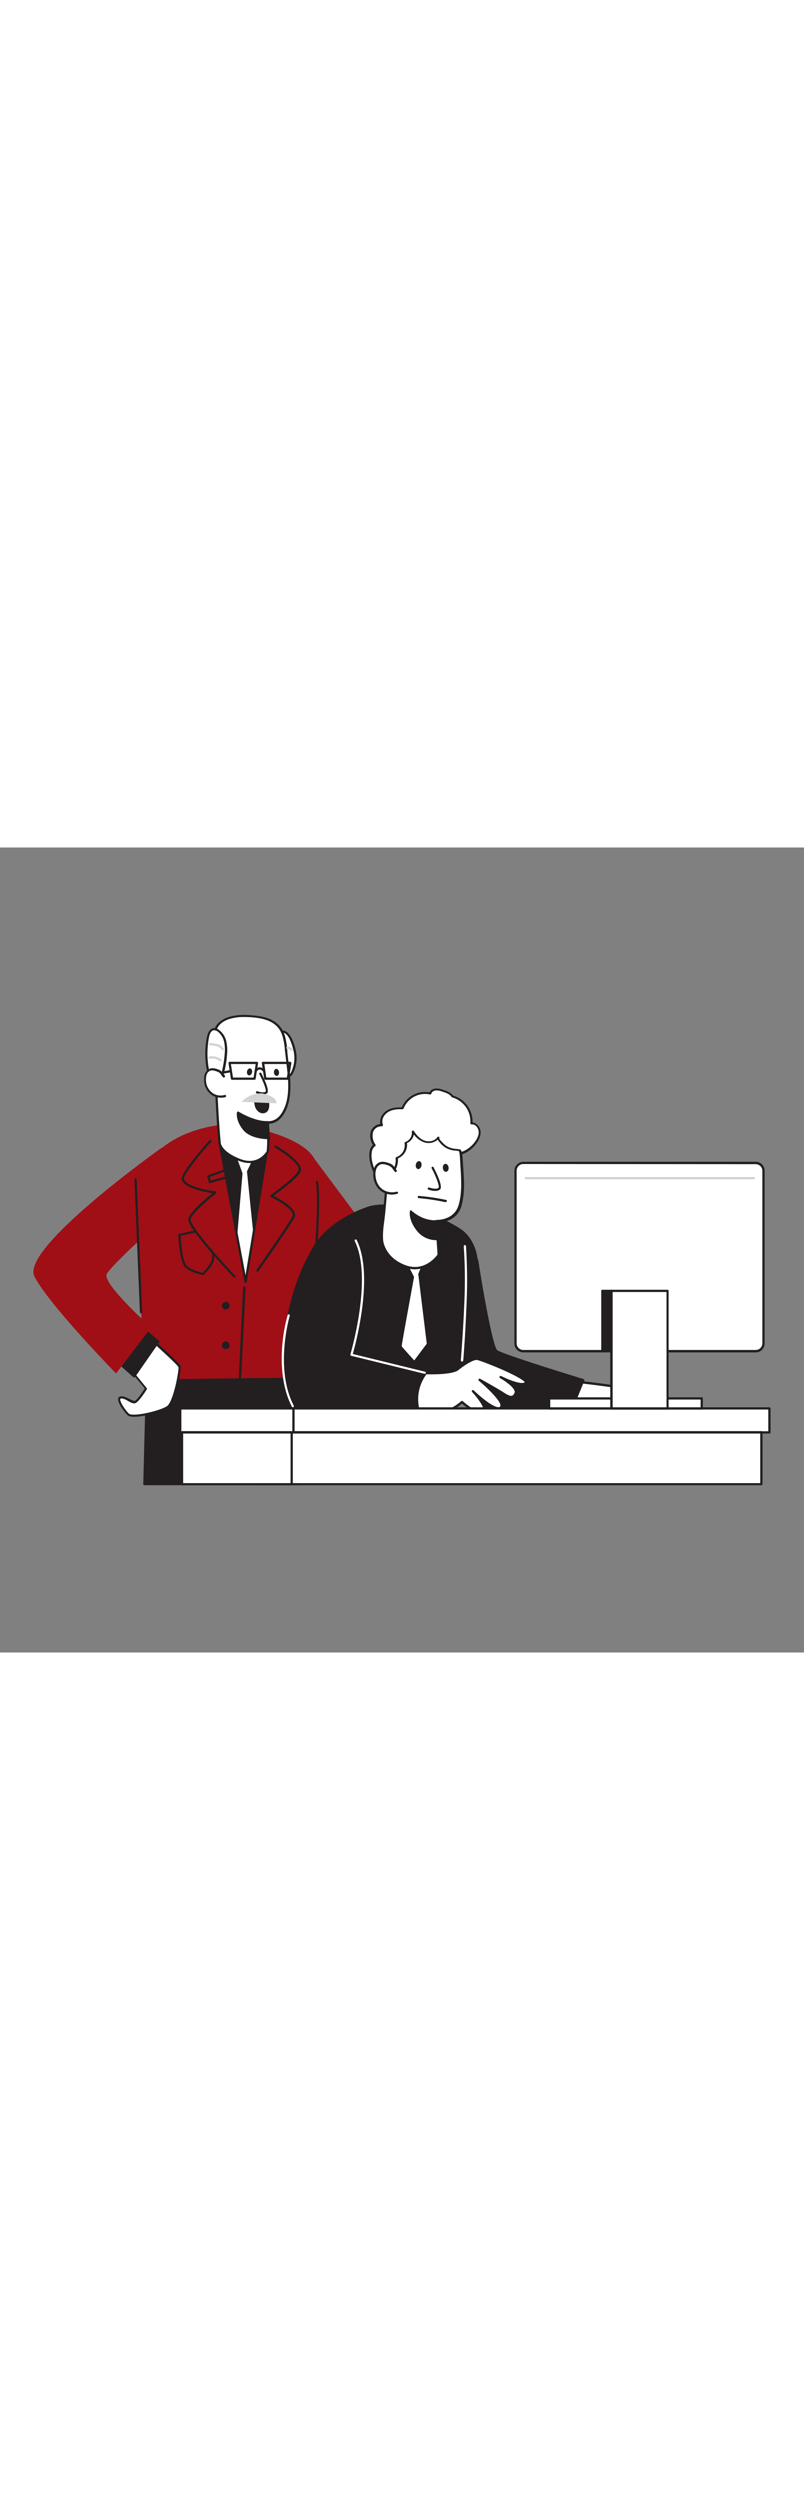 <svg version="1.1" id="Layer_1" xmlns="http://www.w3.org/2000/svg" xmlns:xlink="http://www.w3.org/1999/xlink" x="0px" y="0px" viewBox="0 0 500 500" style="width: 161px;" xml:space="preserve" data-imageid="boss-1-95" imageName="Boss 1" class="illustrations_image">
<rect x="0" y="0" width="500" height="500" fill="#808080" stroke="none"/>
<style type="text/css">
	.st0_boss-1-95{fill:#231F20;}
	.st1_boss-1-95{fill:#68E1FD;}
	.st2_boss-1-95{fill:#FFFFFF;}
	.st3_boss-1-95{fill:#D1D3D4;}
</style>
<g id="Character_1_boss-1-95">
	<polygon class="st0_boss-1-95" points="186.4,395.5 186.4,317.5 91.7,320.8 89.8,395.5 &#9;"/>
	<path class="st0_boss-1-95" d="M186.4,396.1H89.8c-0.2,0-0.4-0.1-0.5-0.2c-0.1-0.1-0.2-0.3-0.2-0.5l1.9-74.7c0-0.4,0.3-0.7,0.7-0.7l94.8-3.3&#10;&#9;&#9;c0.2,0,0.4,0.1,0.5,0.2c0.1,0.1,0.2,0.3,0.2,0.5v78C187.2,395.8,186.9,396.2,186.4,396.1C186.5,396.2,186.4,396.2,186.4,396.1z&#10;&#9;&#9; M90.5,394.8h95.2v-76.6l-93.4,3.3L90.5,394.8z"/>
	<path class="st1_boss-1-95 targetColor" d="M142.1,171.9c0,0-29.5,0.5-47.3,20.3s-3.1,138.2-3.1,138.2l97.7-1.2c0,0,15.4-123.2,5-137.6&#10;&#9;&#9;S146.5,171.5,142.1,171.9z" style="fill: rgb(160, 15, 22);"/>
	<polygon class="st0_boss-1-95" points="167.3,180.5 158,237.7 152.8,269.8 147,239.1 136.6,183.6 &#9;"/>
	<path class="st0_boss-1-95" d="M152.8,270.5c-0.3,0-0.6-0.2-0.7-0.6l-16.2-86.2c0-0.2,0-0.4,0.1-0.6c0.1-0.2,0.3-0.2,0.5-0.3l30.7-3.1&#10;&#9;&#9;c0.4,0,0.7,0.3,0.8,0.6c0,0.1,0,0.1,0,0.2l-14.5,89.3C153.4,270.3,153.1,270.5,152.8,270.5L152.8,270.5z M137.4,184.2l15.4,81.6&#10;&#9;&#9;l13.7-84.5L137.4,184.2z"/>
	<polygon class="st2_boss-1-95" points="154.3,201.2 158,237.7 152.8,269.8 147,239.1 150.1,202.6 145.7,190.6 147.9,190.4 160.1,189.4 &#9;"/>
	<path class="st0_boss-1-95" d="M152.8,270.5c-0.3,0-0.6-0.2-0.7-0.6l-5.8-30.8c0-0.1,0-0.1,0-0.2l3.1-36.2l-4.4-11.9&#10;&#9;&#9;c-0.1-0.2-0.1-0.4,0.1-0.6c0.1-0.2,0.3-0.3,0.5-0.3l2.2-0.2l12.1-1c0.3,0,0.5,0.1,0.6,0.3c0.1,0.2,0.2,0.5,0.1,0.7l-5.7,11.7&#10;&#9;&#9;l3.7,36.2c0,0.1,0,0.1,0,0.2l-5.2,32.1C153.4,270.3,153.2,270.5,152.8,270.5L152.8,270.5z M147.7,239l5,26.7l4.6-28.1l-3.7-36.3&#10;&#9;&#9;c0-0.1,0-0.3,0.1-0.4l5.2-10.8l-12.2,1l4.1,11.2c0,0.1,0,0.2,0,0.3L147.7,239z"/>
	<path class="st2_boss-1-95" d="M183.2,125.9c1.1,4.5,0.6,9.3-1.4,13.5c-0.5,1.2-1.3,2.1-2.5,2.6c-2.3,0.8-4.6-1.1-5.6-3.1&#10;&#9;&#9;c-1-2.3-1.6-4.8-1.7-7.4c-0.3-3.4-2.6-15.8,2.1-17.2C179.9,112.7,182.5,122.6,183.2,125.9z"/>
	<path class="st0_boss-1-95" d="M178.2,143c-2.1,0-4.1-1.7-5.1-3.7c-1.1-2.4-1.7-5-1.8-7.6c0-0.5-0.1-1.1-0.2-1.8c-0.6-5.2-1.8-14.8,2.8-16.1&#10;&#9;&#9;c1.3-0.4,2.8-0.2,4,0.5c3.5,2.1,5.2,8.1,6,11.6l0,0c1.1,4.7,0.6,9.6-1.5,14c-0.5,1.3-1.6,2.4-2.9,3&#10;&#9;&#9;C179.2,142.9,178.7,143,178.2,143z M175.4,114.9c-0.4,0-0.7,0.1-1.1,0.2c-3.5,1-2.3,10.5-1.8,14.6c0.1,0.8,0.2,1.4,0.2,1.9&#10;&#9;&#9;c0.1,2.5,0.6,4.9,1.6,7.1c0.8,1.6,2.8,3.5,4.8,2.8c1-0.5,1.7-1.3,2.1-2.3c1.9-4.1,2.4-8.7,1.3-13.1l0,0c-0.6-2.6-2.2-8.8-5.3-10.7&#10;&#9;&#9;C176.7,115,176,114.8,175.4,114.9L175.4,114.9z"/>
	<path class="st2_boss-1-95" d="M166.6,170.7c0.3,3.2,0.5,18-0.3,18.7c-0.3,0.3-5.7,9.2-17.3,4.6s-12.3-10-12.4-10.4&#10;&#9;&#9;c-1.4-14.8-1.9-29.8-2.6-44.6c-0.3-6.6-0.5-13.1-0.7-19.6c-0.1-3.8,0.5-7.6,3.4-10.3c1.9-1.7,4.1-2.8,6.6-3.4&#10;&#9;&#9;c5.2-1.5,10.7-1.2,16-0.6c7.8,0.9,14.6,3.7,17.2,11.7c0.9,3.3,1.5,6.8,1.6,10.2c1.1,11.5,4.3,26.7-1.7,37.3&#10;&#9;&#9;C174.2,168.1,171.1,170.8,166.6,170.7z"/>
	<path class="st0_boss-1-95" d="M155.2,196c-2.2,0-4.4-0.5-6.5-1.3c-12.1-4.8-12.8-10.7-12.8-11c-1.2-12.7-1.8-25.7-2.4-38.3l-0.3-6.3&#10;&#9;&#9;c-0.3-6.9-0.5-13.8-0.7-19.6c-0.1-3.1,0.2-7.7,3.6-10.8c2-1.7,4.3-3,6.9-3.6c5.5-1.6,11.3-1.2,16.3-0.6c6.2,0.7,14.8,2.8,17.8,12.2&#10;&#9;&#9;c0.9,3.2,1.4,6.5,1.6,9.8v0.6c0.2,2,0.4,4,0.7,6.1c1.3,10.6,2.7,22.6-2.4,31.6c-2.5,4.4-5.7,6.6-9.7,6.8c0.2,3.6,0.6,17.5-0.6,18.5&#10;&#9;&#9;l-0.1,0.1C164,193.8,159.7,196,155.2,196z M151.8,105.3c-2.8-0.1-5.7,0.3-8.4,1c-2.3,0.6-4.5,1.7-6.3,3.3c-2.3,2.2-3.3,5.2-3.2,9.8&#10;&#9;&#9;c0.1,5.8,0.3,12.7,0.7,19.6l0.3,6.3c0.6,12.6,1.2,25.6,2.4,38.3c0,0.1,0.6,5.4,11.9,9.8c8.9,3.5,14-1.1,16.3-4.2l0.2-0.2&#10;&#9;&#9;c0.6-1.4,0.6-14.8,0.2-18.2c0-0.2,0-0.4,0.2-0.6c0.1-0.1,0.3-0.2,0.5-0.2c3.8,0.1,6.9-1.9,9.2-6.1c4.9-8.6,3.5-20.4,2.2-30.8&#10;&#9;&#9;c-0.2-2.1-0.5-4.2-0.7-6.1l-0.1-0.6c-0.2-3.2-0.7-6.4-1.6-9.5c-2.1-6.6-7.4-10.1-16.6-11.2C156.7,105.4,154.3,105.3,151.8,105.3&#10;&#9;&#9;L151.8,105.3z M166.2,189.4L166.2,189.4z"/>
	<path class="st0_boss-1-95" d="M167.3,180.5c0,0-11,0.2-15.6-5.7s-3.6-10.2-3.6-10.2s10.4,6.4,18.6,5.9L167.3,180.5z"/>
	<path class="st0_boss-1-95" d="M167,181.2c-1.7,0-11.5-0.3-15.9-5.9c-4.8-6.1-3.8-10.6-3.7-10.8c0.1-0.4,0.5-0.6,0.9-0.5c0,0,0.1,0,0.1,0.1&#10;&#9;&#9;c0.1,0.1,10.3,6.3,18.1,5.8c0.4,0,0.7,0.3,0.7,0.6l0.7,9.9c0,0.2-0.1,0.4-0.2,0.5c-0.1,0.1-0.3,0.2-0.5,0.2H167z M148.6,165.9&#10;&#9;&#9;c0,1.5,0.5,4.7,3.6,8.6c3.7,4.7,11.8,5.3,14.3,5.4l-0.6-8.4C159.2,171.5,151.4,167.4,148.6,165.9L148.6,165.9z"/>
	<path class="st2_boss-1-95" d="M161.9,140.4c0,0,5.4,10.2,3.7,11.7s-5.8,0-5.8,0"/>
	<path class="st0_boss-1-95" d="M163.4,153.4c-1.3,0-2.6-0.3-3.8-0.7c-0.4-0.1-0.5-0.5-0.4-0.9c0.1-0.4,0.5-0.5,0.9-0.4c1,0.4,4,1.2,5.1,0.2&#10;&#9;&#9;c0.6-0.6-1.2-5.8-3.9-10.8c-0.2-0.3-0.1-0.8,0.3-0.9c0.3-0.2,0.8-0.1,0.9,0.3c1.7,3.2,5.4,10.9,3.6,12.5&#10;&#9;&#9;C165.3,153.2,164.3,153.5,163.4,153.4z"/>
	
		<ellipse transform="matrix(0.187 -0.982 0.982 0.187 -10.633 265.74)" class="st0_boss-1-95" cx="155.2" cy="139.3" rx="2.2" ry="1.6"/>
	
		<ellipse transform="matrix(0.994 -0.111 0.111 0.994 -14.421 19.908)" class="st0_boss-1-95" cx="171.9" cy="139.7" rx="1.6" ry="2.2"/>
	<path class="st0_boss-1-95" d="M158.3,144.3h-14c-0.3,0-0.6-0.2-0.7-0.6l-1.5-9.8c0-0.2,0-0.4,0.2-0.6c0.1-0.2,0.3-0.2,0.5-0.2h17&#10;&#9;&#9;c0.2,0,0.4,0.1,0.5,0.2c0.1,0.2,0.2,0.4,0.2,0.6l-1.5,9.8C158.9,144.1,158.6,144.3,158.3,144.3z M144.9,142.9h12.8l1.3-8.4h-15.4&#10;&#9;&#9;L144.9,142.9z"/>
	<path class="st0_boss-1-95" d="M179,144.3h-14c-0.3,0-0.6-0.3-0.7-0.6l-1.5-9.8c-0.1-0.4,0.2-0.7,0.6-0.8c0,0,0.1,0,0.1,0h17&#10;&#9;&#9;c0.2,0,0.4,0.1,0.5,0.2c0.1,0.2,0.2,0.4,0.2,0.6l-1.5,9.8C179.6,144,179.3,144.3,179,144.3z M165.6,142.9h12.8l1.3-8.4h-15.3&#10;&#9;&#9;L165.6,142.9z"/>
	<path class="st0_boss-1-95" d="M164.3,139.6c-0.2,0-0.4-0.1-0.5-0.2c-0.6-0.7-1.5-1.6-2.4-1.5c-0.7,0.1-1.3,0.6-1.7,1.2&#10;&#9;&#9;c-0.2,0.3-0.6,0.5-1,0.3c-0.3-0.2-0.5-0.6-0.3-1c0.6-1,1.6-1.7,2.8-1.9c1.2-0.1,2.5,0.6,3.6,2c0.3,0.3,0.2,0.7-0.1,1c0,0,0,0,0,0&#10;&#9;&#9;C164.6,139.5,164.5,139.6,164.3,139.6z"/>
	<path class="st0_boss-1-95" d="M129.6,142.2c-0.3,0-0.6-0.2-0.7-0.6c-0.1-0.4,0.2-0.7,0.6-0.8l13.9-2.6c0.4-0.1,0.7,0.2,0.8,0.6&#10;&#9;&#9;c0.1,0.4-0.2,0.7-0.6,0.8l-13.9,2.6L129.6,142.2z"/>
	<path class="st2_boss-1-95" d="M140.4,128.5c0.3-2.7,0.1-5.5-0.4-8.2c-0.6-2.7-2.2-5.1-4.5-6.7c-0.7-0.5-1.6-0.8-2.5-0.8&#10;&#9;&#9;c-2.2,0.2-3.2,2.7-3.6,4.8c-1.5,7.3-1.4,14.9,0.3,22.1c0.5,2.2,1.4,7.6,4.5,7.5c2.6-0.1,3.6-4.5,4.1-6.4&#10;&#9;&#9;C139.4,136.8,140.1,132.7,140.4,128.5z"/>
	<path class="st0_boss-1-95" d="M134.1,148c-3.4,0-4.4-4.8-5-7.4L129,140c-1.7-7.4-1.8-15-0.3-22.4c0.7-3.3,2.2-5.2,4.3-5.4&#10;&#9;&#9;c1,0,2.1,0.3,2.9,0.9c2.4,1.7,4.1,4.2,4.8,7.1c0.6,2.8,0.8,5.6,0.5,8.4c-0.3,4.2-1,8.4-2.2,12.5l-0.1,0.4c-0.6,2.2-1.7,6.4-4.7,6.5&#10;&#9;&#9;L134.1,148z M133.2,113.5H133c-2,0.2-2.8,3.1-3,4.3c-1.4,7.2-1.3,14.7,0.3,21.8l0.1,0.6c0.4,2.1,1.4,6.4,3.7,6.3&#10;&#9;&#9;c1.9-0.1,2.9-3.7,3.4-5.4l0.1-0.5c1.1-4,1.8-8.1,2.1-12.2l0,0c0.3-2.7,0.2-5.4-0.4-8c-0.6-2.5-2.1-4.8-4.2-6.3&#10;&#9;&#9;C134.5,113.8,133.9,113.6,133.2,113.5L133.2,113.5z"/>
	<path class="st2_boss-1-95" d="M140.1,154.4c-2.5,0.7-5.2,0.4-7.4-0.9c-3.1-1.9-5-5.3-5.1-8.9c-0.1-1.3,0.1-2.7,0.6-3.9&#10;&#9;&#9;c0.5-1.3,1.5-2.2,2.8-2.7c1.5-0.5,3.2,0.1,4.7,0.6c2.2,0.8,2.4,2,3.8,3.6c-0.1-0.1-0.3-0.6-0.5-0.7"/>
	<path class="st0_boss-1-95" d="M137.4,155.4c-1.8,0-3.6-0.5-5.1-1.3c-3.3-2-5.4-5.6-5.4-9.5c-0.1-1.4,0.1-2.9,0.6-4.2&#10;&#9;&#9;c0.6-1.4,1.8-2.6,3.2-3.1c1.8-0.6,3.7,0.1,5.1,0.6c1.3,0.5,2.4,1.4,3.1,2.6l0.2,0.3c0.1,0,0.2,0.1,0.2,0.1c0.2,0.2,0.3,0.3,0.4,0.6&#10;&#9;&#9;c0,0.1,0.1,0.1,0.1,0.2l0,0c0.3,0.3,0.2,0.7-0.1,1c-0.3,0.3-0.7,0.3-1,0c0,0,0,0,0,0l-0.1-0.1c-0.4-0.4-0.7-0.8-1-1.3&#10;&#9;&#9;c-0.5-1-1.4-1.7-2.5-2.1c-1.6-0.6-3-1-4.2-0.6c-1.1,0.4-1.9,1.2-2.3,2.3c-0.4,1.1-0.6,2.4-0.5,3.6c0,3.4,1.8,6.6,4.7,8.4&#10;&#9;&#9;c2.1,1.2,4.6,1.5,6.9,0.8c0.4-0.1,0.8,0.1,0.9,0.5c0.1,0.4-0.1,0.8-0.5,0.9C139.3,155.3,138.3,155.4,137.4,155.4z"/>
	<path class="st2_boss-1-95" d="M86.3,298.5c0,0,25.3,22,25.5,24s-3,22-7.7,25s-21.8,7.2-24.5,4.5s-7.4-9.7-4.7-10.4s6.9,3.2,8.9,2.7&#10;&#9;&#9;s6.9-8.4,6.9-8.4l-19.3-23.5L86.3,298.5z"/>
	<path class="st0_boss-1-95" d="M83.5,353.6c-2,0-3.6-0.3-4.3-1.1c-2-2-6.3-7.7-5.7-10.3c0.1-0.6,0.6-1.1,1.3-1.2c1.7-0.5,3.8,0.6,5.7,1.5&#10;&#9;&#9;c1.2,0.6,2.6,1.4,3.3,1.2c1-0.2,3.9-4,6.2-7.7l-19-23.1c-0.3-0.3-0.2-0.7,0.1-1L85.8,298c0.3-0.2,0.7-0.2,0.9,0&#10;&#9;&#9;c7.7,6.7,25.5,22.4,25.7,24.4s-2.9,22.5-8,25.7C101.2,350.2,90,353.6,83.5,353.6z M75.7,342.2c-0.2,0-0.4,0-0.6,0.1&#10;&#9;&#9;c-0.1,0-0.2,0.1-0.3,0.3c-0.4,1.5,2.7,6.4,5.3,9c2.2,2.2,18.6-1.4,23.6-4.5c4.2-2.7,7.6-22.2,7.3-24.3&#10;&#9;&#9;c-0.6-1.6-15.3-14.9-24.8-23.1l-13.9,13l18.9,23c0.2,0.2,0.2,0.6,0.1,0.8c-0.8,1.4-5.2,8.2-7.3,8.7c-1.2,0.3-2.6-0.4-4.2-1.3&#10;&#9;&#9;C78.5,343,77.1,342.4,75.7,342.2z"/>
	<polygon class="st0_boss-1-95" points="89.6,299.5 98.4,306.8 83.3,328.4 71.5,317.8 &#9;"/>
	<path class="st0_boss-1-95" d="M83.3,329.1c-0.2,0-0.3-0.1-0.5-0.2L71,318.4c-0.1-0.1-0.2-0.3-0.2-0.5c0-0.2,0.1-0.4,0.2-0.5L89.1,299&#10;&#9;&#9;c0.3-0.3,0.7-0.3,1,0c0,0,0,0,0,0l8.8,7.4c0.3,0.2,0.3,0.6,0.1,0.9l-15,21.6c-0.1,0.2-0.3,0.3-0.5,0.3L83.3,329.1z M72.5,317.8&#10;&#9;&#9;l10.8,9.6l14.2-20.4l-7.9-6.5L72.5,317.8z"/>
	<path class="st1_boss-1-95 targetColor" d="M100.4,186.6c0,0-87.9,62.3-79,79.8s50.8,60.3,50.8,60.3L94,298.1c0,0-30.6-27.2-27.6-33.2&#10;&#9;&#9;s41.8-40.6,41.8-40.6L100.4,186.6z" style="fill: rgb(160, 15, 22);"/>
	<path class="st0_boss-1-95" d="M158.4,160.1c0.3,1.7,1.2,3.2,2.6,4.2c1.4,1,3.3,1.1,4.7,0.1c1.7-1.2,1.9-3.6,1.7-5.7c-0.2-1-0.1-2,0.2-3&#10;&#9;&#9;c-2.5,0.1-5,0.1-7.5,0.3S157.9,157.7,158.4,160.1z"/>
	<path class="st3_boss-1-95" d="M162.8,152.7c0,0-7.8-0.3-12.5,5.3l21.6,0.9C172,158.9,172.9,154.6,162.8,152.7z"/>
	<path class="st3_boss-1-95" d="M138.6,126c-0.2,0-0.5-0.1-0.6-0.3c-0.8-1.1-1.9-1.8-3.2-2.2c-1.4-0.4-2.8-0.6-4.2-0.6c-0.4,0-0.7-0.4-0.6-0.8&#10;&#9;&#9;c0-0.4,0.3-0.7,0.7-0.7c0,0,0,0,0,0c1.5,0.1,3,0.3,4.5,0.7c1.6,0.4,3,1.4,3.9,2.8c0.2,0.3,0.2,0.8-0.2,1c0,0,0,0,0,0&#10;&#9;&#9;C138.9,126,138.7,126,138.6,126z"/>
	<path class="st3_boss-1-95" d="M137.1,132.8c-0.2,0-0.3-0.1-0.4-0.1c-1.8-1.4-4.1-1.9-6.3-1.5c-0.4,0.1-0.7-0.2-0.8-0.6&#10;&#9;&#9;c-0.1-0.4,0.2-0.7,0.6-0.8l0,0c2.6-0.5,5.3,0.2,7.4,1.8c0.3,0.2,0.4,0.7,0.1,1c0,0,0,0,0,0C137.6,132.7,137.4,132.8,137.1,132.8z"/>
	<path class="st3_boss-1-95" d="M181.2,126.2c-0.2,0-0.4-0.1-0.5-0.2c-0.5-0.6-1.2-0.9-2-0.9c-0.4,0-0.7-0.3-0.7-0.7c0-0.4,0.3-0.7,0.7-0.7&#10;&#9;&#9;c1.2,0,2.3,0.5,3.1,1.4c0.3,0.3,0.2,0.7,0,1c0,0,0,0,0,0C181.5,126.1,181.3,126.2,181.2,126.2z"/>
	<path class="st0_boss-1-95" d="M145.7,267.1c-0.2,0-0.4-0.1-0.5-0.2c-0.1-0.1-7.7-8.2-14.9-16.6c-3.9-4.6-7-8.5-9.2-11.5&#10;&#9;&#9;c-2.5-3.4-3.8-5.9-4-7.3c-0.6-3.8,10.6-13.2,15-16.8c-4.7-0.7-17.5-3-19.1-8.4c-1.1-3.7,14.2-21,17.2-24.4c0.2-0.3,0.6-0.4,1-0.3&#10;&#9;&#9;c0.3,0.2,0.4,0.6,0.3,1c-0.1,0.1-0.1,0.2-0.2,0.2c-8.8,9.8-17.5,21.1-16.9,23.1c1.4,4.7,14.6,7.1,19.6,7.7c0.4,0,0.7,0.4,0.6,0.8&#10;&#9;&#9;c0,0.2-0.1,0.3-0.3,0.5c-6.3,5-16.2,13.8-15.8,16.4c0.1,0.9,0.9,2.7,3.8,6.8c2.2,3,5.2,6.8,9.1,11.4c7.2,8.4,14.8,16.5,14.9,16.6&#10;&#9;&#9;c0.3,0.3,0.3,0.7,0,1c0,0,0,0,0,0C146.1,267.1,145.9,267.2,145.7,267.1z"/>
	<path class="st0_boss-1-95" d="M160.1,263.5c-0.1,0-0.3,0-0.4-0.1c-0.3-0.2-0.4-0.7-0.2-1c0,0,0,0,0,0c0.2-0.3,19.6-28,22.3-33.2&#10;&#9;&#9;c0.3-0.6,0.3-1.4,0-2c-1.7-4.4-12.3-9.6-13.2-9.9c-0.2-0.1-0.4-0.3-0.5-0.6c-0.1-0.6,0-0.6,3.3-3.1c4.4-3.3,12.4-9.4,14.1-12.9&#10;&#9;&#9;s-8.1-10.6-14.5-14.3c-0.3-0.2-0.4-0.6-0.2-1s0.6-0.4,1-0.2l0,0c1.8,1.1,17.7,10.5,15.1,16.1c-1.8,3.8-9.7,9.8-14.5,13.4&#10;&#9;&#9;c-0.8,0.6-1.7,1.2-2.2,1.7c2.9,1.4,11.2,5.9,13,10.2c0.5,1,0.5,2.2-0.1,3.3c-2.7,5.2-21.6,32.2-22.4,33.3&#10;&#9;&#9;C160.5,263.5,160.3,263.6,160.1,263.5z"/>
	<path class="st0_boss-1-95" d="M126.2,265.6H126c-0.3-0.1-7.7-1.6-11-5s-4.1-19.2-4.2-19.9c0-0.3,0.2-0.6,0.6-0.7l10.1-2.2&#10;&#9;&#9;c0.3-0.1,0.6,0.1,0.7,0.3c2.3,3.3,7.1,9,10.8,13.3c0.1,0.1,0.1,0.2,0.1,0.3c0.2,1.2,0.3,2.4,0.1,3.5c0,0.2-0.1,0.4-0.1,0.6&#10;&#9;&#9;c-0.3,4-6.3,9.4-6.5,9.7C126.5,265.6,126.3,265.6,126.2,265.6z M112.3,241.2c0.3,4.8,1.3,15.9,3.7,18.4c2.7,2.8,8.5,4.2,9.9,4.6&#10;&#9;&#9;c1.8-1.7,5.6-5.8,5.8-8.5l0,0c0-0.2,0-0.4,0.1-0.7c0.2-1,0.2-1.9,0-2.9c-3.5-4.1-8-9.6-10.5-12.9L112.3,241.2z"/>
	<path class="st0_boss-1-95" d="M149.2,329.9L149.2,329.9c-0.4,0-0.7-0.3-0.7-0.7c0,0,0,0,0,0l2.7-55.9c0-0.4,0.3-0.7,0.7-0.7c0,0,0,0,0.1,0&#10;&#9;&#9;c0.4,0,0.7,0.3,0.7,0.7c0,0,0,0,0,0l-2.7,55.9C149.9,329.6,149.6,329.9,149.2,329.9z"/>
	<circle class="st0_boss-1-95" cx="140.4" cy="284.6" r="2.4"/>
	<circle class="st0_boss-1-95" cx="140.4" cy="309.2" r="2.4"/>
	<path class="st0_boss-1-95" d="M87.7,289.3c-0.4,0-0.7-0.3-0.7-0.7l-3.4-82.4c0-0.4,0.3-0.7,0.7-0.7c0.4,0,0.7,0.3,0.7,0.7c0,0,0,0,0,0&#10;&#9;&#9;l3.4,82.4C88.4,288.9,88.1,289.2,87.7,289.3L87.7,289.3z"/>
	<path class="st0_boss-1-95" d="M130.5,208.4c-0.1,0-0.3,0-0.4-0.1c-0.2-0.1-0.3-0.3-0.3-0.4l-0.9-3.5c-0.1-0.3,0.1-0.7,0.4-0.8l10.1-3.7&#10;&#9;&#9;c0.4-0.1,0.8,0,0.9,0.4c0.1,0.4-0.1,0.8-0.4,0.9l-9.5,3.5l0.5,2.2l8.6-2.4c0.4-0.1,0.7,0.2,0.8,0.6c0.1,0.3-0.1,0.7-0.4,0.8&#10;&#9;&#9;l-9.2,2.6C130.6,208.4,130.6,208.4,130.5,208.4z"/>
	<polygon class="st1_boss-1-95 targetColor" points="194.3,191.7 197.2,195.6 255.2,273.3 221.3,287 186.4,254.6 &#9;" style="fill: rgb(160, 15, 22);"/>
	<path class="st0_boss-1-95" d="M192.4,302L192.4,302c-0.4,0-0.7-0.4-0.7-0.8c0,0,0,0,0,0c0.1-0.8,7.6-77.5,4.8-93.3c-0.1-0.4,0.2-0.7,0.5-0.8&#10;&#9;&#9;c0,0,0,0,0,0c0.4-0.1,0.7,0.2,0.8,0.6c0,0,0,0,0,0c2.9,16-4.4,90.6-4.7,93.7C193.1,301.7,192.8,302,192.4,302z"/>
</g>
<g id="Character_2_boss-1-95">
	<path class="st2_boss-1-95" d="M358.9,331.8c0,0,28.3,3.2,32.5,4.8s3.7,9.6,3.7,9.6h-45.9L358.9,331.8z"/>
	<path class="st0_boss-1-95" d="M395.1,346.9h-45.9c-0.3,0-0.5-0.1-0.6-0.4c-0.1-0.2-0.1-0.5,0-0.7l9.7-14.4c0.1-0.2,0.4-0.3,0.7-0.3&#10;&#9;&#9;c1.2,0.1,28.4,3.2,32.7,4.9c4.6,1.8,4.2,9.9,4.2,10.3C395.7,346.5,395.5,346.8,395.1,346.9z M350.5,345.5h43.9&#10;&#9;&#9;c0-1.9-0.3-7.1-3.3-8.2c-3.8-1.5-28.4-4.3-31.9-4.7L350.5,345.5z"/>
	<path class="st0_boss-1-95" d="M296.6,256.3c0,0,8.2,53.8,12.2,56.6s53.9,18,53.9,18l-8.2,20c0,0-69.1-4.3-77.4-14.3s8.1-93.4,8.1-93.4&#10;&#9;&#9;L296.6,256.3z"/>
	<path class="st0_boss-1-95" d="M354.5,351.5L354.5,351.5c-2.8-0.2-69.5-4.5-77.9-14.5s7.3-90.6,8-94c0.1-0.3,0.2-0.5,0.5-0.5&#10;&#9;&#9;c0.3-0.1,0.5,0,0.7,0.2l11.4,13.1c0.1,0.1,0.1,0.2,0.2,0.4c3.2,20.7,9.2,54.2,11.9,56.1c3.1,2.1,36.5,12.7,53.7,17.9&#10;&#9;&#9;c0.2,0.1,0.3,0.2,0.4,0.4c0.1,0.2,0.1,0.4,0,0.6l-8.2,20C355.1,351.4,354.8,351.6,354.5,351.5z M285.6,244.7&#10;&#9;&#9;c-5.7,29.1-14.3,83.8-8,91.4c7.6,9.2,70.1,13.6,76.4,14l7.7-18.8c-6.4-2-49.5-15.3-53.4-17.9c-4.1-2.8-11.5-50.4-12.5-56.9&#10;&#9;&#9;L285.6,244.7z"/>
	<path class="st0_boss-1-95" d="M230,223.6c0,0-29.7,8.6-37.4,31s6.8,114.3,6.8,114.3l88.1-28.1c0,0-2-45.4,5.8-64s1-31.8-4.7-37.3&#10;&#9;&#9;C283.9,234.9,252.6,218,230,223.6z"/>
	<path class="st0_boss-1-95" d="M199.4,369.6c-0.1,0-0.3,0-0.4-0.1c-0.2-0.1-0.3-0.3-0.3-0.5c-0.6-3.8-14.4-92.4-6.8-114.7&#10;&#9;&#9;c4-11.8,14.1-19.7,21.9-24.3c5-3,10.4-5.4,15.9-7.2l0,0c22.7-5.6,54.5,11.4,59.3,16.1c10.9,10.6,9.4,27.1,4.8,38.1&#10;&#9;&#9;c-7.6,18.3-5.8,63.2-5.7,63.7c0,0.3-0.2,0.6-0.5,0.7l-88.1,28.1C199.5,369.6,199.5,369.6,199.4,369.6z M230.2,224.2&#10;&#9;&#9;c-0.7,0.2-29.4,9-36.9,30.6c-7.2,20.8,5.3,104.1,6.7,113.2l86.9-27.7c-0.2-5.4-1.5-46.1,5.9-63.7c9.1-21.8-2.2-34.3-4.5-36.6&#10;&#9;&#9;C283.5,235.4,252.3,218.8,230.2,224.2z"/>
	<polygon class="st0_boss-1-95" points="237.6,244.2 260.2,314.6 272.9,253.1 &#9;"/>
	<path class="st0_boss-1-95" d="M260.2,315.3c-0.3,0-0.6-0.2-0.7-0.5L237,244.4c-0.1-0.2,0-0.5,0.2-0.7c0.2-0.2,0.4-0.3,0.7-0.2l35.2,8.9&#10;&#9;&#9;c0.4,0.1,0.6,0.5,0.5,0.8l-12.6,61.5C260.9,315.1,260.6,315.3,260.2,315.3L260.2,315.3z M238.7,245.2l21.4,66.7l12-58.2&#10;&#9;&#9;L238.7,245.2z"/>
	<path class="st2_boss-1-95" d="M251.7,255.4l5.8,11.3c0,0-7.8,42.5-7.7,43s7.8,8.9,7.8,8.9l7.8-10.4l-5.3-43.3l4.2-10.3L251.7,255.4z"/>
	<path class="st0_boss-1-95" d="M196.9,246.1c0,0-14.8,20.6-19.1,55.4c-2.8,23.1-1.6,44,7.9,48.4s72.1,1.7,72.1,1.7s-3.7-15.5,6.4-25.4&#10;&#9;&#9;c0,0-45.6-4.8-45.6-11.2s14.5-51.7,13.6-61.8S208.2,237.4,196.9,246.1z"/>
	<path class="st0_boss-1-95" d="M220.4,353.2c-15.3,0-30.5-0.6-35-2.6c-11.8-5.5-10.3-33.2-8.3-49.2c4.2-34.6,19.1-55.5,19.2-55.7&#10;&#9;&#9;c0-0.1,0.1-0.1,0.1-0.1c7.5-5.8,19.6-5.3,27.6-1.8c5.3,2.3,8.5,5.8,8.8,9.5c0.5,6-4.2,23.6-8.3,39.2c-2.7,10.3-5.3,20-5.3,22.6&#10;&#9;&#9;c0.1,4,26.4,8.5,45,10.5c0.4,0,0.7,0.4,0.6,0.8c0,0.2-0.1,0.3-0.2,0.4c-9.6,9.5-6.2,24.6-6.2,24.8c0.1,0.2,0,0.4-0.1,0.6&#10;&#9;&#9;c-0.1,0.2-0.3,0.3-0.5,0.3C256.5,352.4,238.4,353.2,220.4,353.2z M197.4,246.6c-1,1.4-14.8,21.9-18.9,55c-3.3,26.6-0.5,44,7.6,47.7&#10;&#9;&#9;c8.7,4,63.6,2,71,1.7c-0.6-3.3-2.1-15.4,5.7-24.2c-10.1-1.1-44.8-5.4-44.9-11.7c0-2.7,2.4-12.1,5.3-23c3.9-14.7,8.8-33,8.3-38.8&#10;&#9;&#9;c-0.3-3.2-3.2-6.2-8-8.3C216.1,241.8,204.4,241.2,197.4,246.6L197.4,246.6z"/>
	<path class="st0_boss-1-95" d="M294.3,347.1c0,0,23.9,4.6,32.2,0.3s8.6-5.8,7.4-9.8s-19.8-14.2-32.3-13.8s-19,10.3-18.2,14.7&#10;&#9;&#9;S294.3,347.1,294.3,347.1z"/>
	<path class="st0_boss-1-95" d="M315,350c-7-0.1-14-0.9-20.9-2.2H294c-1.1-0.4-10.6-4.4-11.4-9.1c-0.4-2.2,0.8-5.2,3-8c4-4.7,9.8-7.4,15.9-7.5&#10;&#9;&#9;c12.8-0.5,31.6,10,33,14.3c1.4,4.5,0.6,6.3-7.8,10.6C324,349.5,319.7,350,315,350z M294.5,346.5c1.4,0.3,23.9,4.4,31.7,0.4&#10;&#9;&#9;c8.1-4.2,8.1-5.5,7.1-9c-1-3.3-18.5-13.3-30.9-13.3h-0.8c-5.7,0.1-11.1,2.6-14.9,7c-2,2.4-3,5.1-2.7,6.9&#10;&#9;&#9;C284.5,341.7,291.7,345.3,294.5,346.5L294.5,346.5z"/>
	<path class="st2_boss-1-95" d="M264.9,326.6c0,0,16.2,0.5,19.9-2.5s9.2-6.6,11.9-6.3s32.9,12.2,30.2,15s-15.5-3.7-15.5-3.7s10.9,6.1,9.3,9.9&#10;&#9;&#9;s-4.2,2.6-8.3-0.1s-14.2-8.2-14.2-8.2s14.5,12.1,13.7,16.1s-8.3-0.1-17.9-9.2c0,0,10.9,11.8,6.1,13.1s-12.9-6.3-12.9-6.3&#10;&#9;&#9;s-6.5,6.1-13,6.2c-4.7,0-9.3-0.2-13.9-0.7C258,341.8,259.7,333.2,264.9,326.6z"/>
	<path class="st0_boss-1-95" d="M299,351.6c-4.3,0-10-4.7-11.7-6.2c-1.7,1.4-7.2,5.8-13,6c-4.7,0-9.4-0.2-14-0.7c-0.3,0-0.5-0.2-0.6-0.5&#10;&#9;&#9;c-2.5-8.3-0.7-17.3,4.6-24c0.1-0.2,0.4-0.3,0.6-0.3c4.5,0.2,16.6,0,19.4-2.3s9.1-6.8,12.4-6.5c1.7,0.1,29.3,10.5,30.9,14.8&#10;&#9;&#9;c0.2,0.5,0.1,1.1-0.3,1.4c-1.6,1.7-5.8,0.7-9.6-0.6c2.4,2.1,4.4,4.5,3.5,6.6c-0.4,1.2-1.3,2.2-2.5,2.7c-1.9,0.6-4.2-0.8-6.8-2.5&#10;&#9;&#9;c-2-1.3-5.4-3.3-8.3-4.9c4.3,4,9.5,9.6,8.9,12.4c-0.1,0.9-0.8,1.7-1.7,2c-2.5,0.8-7.2-2.2-11.3-5.4c1.6,2.4,2.8,4.8,2.3,6.4&#10;&#9;&#9;c-0.2,0.8-0.8,1.4-1.6,1.5C299.9,351.5,299.5,351.6,299,351.6z M287.3,343.7c0.2,0,0.4,0.1,0.5,0.2c2.2,2,8.6,7.1,12.2,6.1&#10;&#9;&#9;c0.4-0.1,0.6-0.3,0.6-0.5c0.6-2.1-4-8.1-7.1-11.4c-0.2-0.3-0.1-0.8,0.2-1c0.2-0.2,0.6-0.2,0.8,0c9.1,8.6,14.3,11,16,10.5&#10;&#9;&#9;c0.2-0.1,0.6-0.2,0.7-0.9c0.5-2.6-7.9-10.9-13.4-15.5c-0.3-0.2-0.4-0.7-0.1-1c0,0,0,0,0,0c0.2-0.3,0.6-0.4,0.9-0.2&#10;&#9;&#9;c0.1,0,10.1,5.6,14.2,8.2c2.6,1.7,4.4,2.7,5.6,2.3c0.6-0.2,1.2-0.8,1.6-1.9c0.9-2.2-4.7-6.6-9-9c-0.4-0.2-0.5-0.6-0.3-1&#10;&#9;&#9;c0,0,0,0,0,0c0.2-0.4,0.6-0.5,0.9-0.3c0,0,0,0,0.1,0c5.1,2.6,13.1,5.5,14.6,3.8c-0.1-0.6-3.2-3-14-7.8c-7.6-3.3-14.7-5.9-15.7-6&#10;&#9;&#9;c-2.2-0.2-7.5,3-11.4,6.2c-3.5,3-17.1,2.8-20,2.7c-4.7,6.3-6.3,14.4-4.3,22c4.4,0.5,8.9,0.7,13.4,0.7c6.2-0.2,12.5-6,12.5-6&#10;&#9;&#9;C287,343.8,287.2,343.7,287.3,343.7L287.3,343.7z"/>
	<path class="st2_boss-1-95" d="M264.2,326.9c-0.1,0-0.1,0-0.2,0l-45.6-11.2c-0.2,0-0.3-0.2-0.4-0.3c-0.1-0.2-0.1-0.4-0.1-0.5&#10;&#9;&#9;c0.1-0.5,14.1-47.5,2.7-70.5c-0.2-0.3,0-0.8,0.3-0.9c0.3-0.2,0.8,0,0.9,0.3c4.9,9.9,5.9,24.9,3.1,44.7c-1.3,8.8-3.1,17.5-5.5,26.1&#10;&#9;&#9;l44.9,11c0.4,0.1,0.6,0.5,0.5,0.8c0,0,0,0,0,0C264.8,326.7,264.6,326.9,264.2,326.9z"/>
	<path class="st2_boss-1-95" d="M287.3,319.3L287.3,319.3c-0.4,0-0.7-0.4-0.7-0.8c0,0,0.2-2.5,0.5-6.8c0.5-6.7,1.2-17.2,1.7-29.6&#10;&#9;&#9;c0.5-11.5,0.4-22.9-0.4-34.4c0-0.4,0.3-0.7,0.6-0.8c0.4,0,0.7,0.3,0.8,0.6l0,0c0.7,11.5,0.9,23,0.4,34.6c-0.5,12.4-1.1,23-1.6,29.7&#10;&#9;&#9;c-0.3,4.3-0.5,6.8-0.5,6.8C288,319,287.7,319.3,287.3,319.3z"/>
	<path class="st2_boss-1-95" d="M238.7,166c0.6-0.8,1.3-1.5,2.1-2c2.8-1.8,6.3-2.1,9.6-2c2.6-6.9,10-10.8,17.2-9.2c0.5-1.5,1.8-2.5,3.3-2.6&#10;&#9;&#9;c1.5-0.1,3,0.2,4.4,0.7c2.3,0.7,4.8,1.6,6.2,3.6c7.4,2.1,12.3,9.1,11.8,16.8c2.9-0.3,5.2,2.8,5.1,5.7c-0.1,5-5.7,10.6-10.2,12.3&#10;&#9;&#9;s-3.5,3.6-3.3,7.7c0.3,4.3-0.5,8.5-2.5,12.3c-6.1,11-22.1,7.6-32,4.5c-6.2-2-12.4-5.3-16.4-10.7c-2.9-3.9-6-15.1-1.1-18.5&#10;&#9;&#9;c-1.5-2.3-2.4-5.3-1.7-8s3.6-4.9,6.3-4.3C236.7,170.3,237.2,167.8,238.7,166z"/>
	<path class="st0_boss-1-95" d="M267.2,217.8c-5.8-0.2-11.5-1.2-17-3.1c-5.1-1.6-12.2-4.8-16.7-10.9c-2-2.7-4.5-9.6-3.7-14.7&#10;&#9;&#9;c0.2-1.7,1-3.2,2.1-4.4c-1.6-2.4-2.1-5.3-1.4-8c0.8-2.7,3.2-4.7,6-4.9c-0.4-2.2,0.2-4.5,1.6-6.2c0.6-0.8,1.4-1.6,2.3-2.1&#10;&#9;&#9;c2.4-1.6,5.4-2.2,9.5-2.1c2.8-6.8,10-10.6,17.2-9.3c0.7-1.4,2.1-2.3,3.7-2.4c1.6-0.1,3.2,0.2,4.6,0.8c2,0.6,4.8,1.5,6.4,3.6&#10;&#9;&#9;c7.4,2.2,12.3,9,12.1,16.7c1.1,0.1,2.1,0.6,2.9,1.4c1.4,1.3,2.2,3.2,2.1,5.1c-0.2,5.1-5.7,11.1-10.6,12.9c-3.3,1.2-3.2,2.3-3,5.3&#10;&#9;&#9;c0,0.5,0.1,1.1,0.1,1.8c0.3,4.4-0.6,8.8-2.5,12.7C280.1,215.1,274.8,217.8,267.2,217.8z M236.6,173.2c-2.2,0.2-4.1,1.7-4.7,3.9&#10;&#9;&#9;c-0.5,2.6,0,5.3,1.6,7.4c0.2,0.3,0.1,0.8-0.2,1c0,0,0,0,0,0c-1.2,0.9-2,2.3-2.1,3.8c-0.8,4.6,1.5,11,3.4,13.6&#10;&#9;&#9;c4.3,5.8,11.1,8.9,16,10.4c16.3,5.1,26.8,3.8,31.2-4.2c1.9-3.7,2.7-7.9,2.4-12c0-0.6-0.1-1.2-0.1-1.7c-0.2-2.9-0.4-5.1,3.9-6.7&#10;&#9;&#9;s9.6-7.1,9.7-11.7c0-1.5-0.6-3-1.7-4c-0.7-0.7-1.7-1.1-2.7-1c-0.2,0-0.4,0-0.6-0.2c-0.1-0.1-0.2-0.4-0.2-0.6&#10;&#9;&#9;c0.5-7.3-4.2-14-11.3-16c-0.2,0-0.3-0.1-0.4-0.3c-1.2-1.8-3.4-2.5-5.8-3.3c-1.3-0.5-2.7-0.8-4.1-0.7c-1.2,0.1-2.3,0.9-2.7,2&#10;&#9;&#9;c-0.1,0.4-0.5,0.6-0.8,0.5c0,0,0,0,0,0c-6.9-1.5-13.8,2.2-16.4,8.7c-0.1,0.3-0.4,0.5-0.7,0.5c-4-0.2-7,0.4-9.2,1.9&#10;&#9;&#9;c-0.7,0.5-1.4,1.1-1.9,1.8l0,0c-1.4,1.6-1.8,3.9-1.1,5.9c0.1,0.2,0.1,0.5-0.1,0.7c-0.2,0.2-0.4,0.3-0.7,0.2&#10;&#9;&#9;C237.1,173.3,236.8,173.2,236.6,173.2L236.6,173.2z M238.7,166L238.7,166z"/>
	<path class="st2_boss-1-95" d="M271.5,232.1l1.4,21c0,0-8.2,12.1-21.3,6.9c-12.8-5.1-13.9-15.4-14-15.8c-0.6-6.2,1-13.4,1.5-19.6&#10;&#9;&#9;c0.5-6.8,1.3-13.7,1.6-20.5c4.2-1.5,6.5-7,5.9-11.2c4-1.3,6.3-5.4,5.6-9.4c2.9-1,4.8-3.9,4.5-7c1.5,2.9,4.1,5.1,7.1,6.3&#10;&#9;&#9;c3.1,1,6.9,0.2,8.7-2.4c-0.8,1.1,3.4,4.8,4.1,5.4c2,1.4,4.4,2.2,6.9,2.3c2.6,0.2,2.5-0.1,3,2.4c0.2,1.7,0.4,3.5,0.4,5.2&#10;&#9;&#9;c0.6,8.6,1.6,18.5-1,26.9C282.9,232.7,271.5,232.1,271.5,232.1z"/>
	<path class="st0_boss-1-95" d="M258,262c-2.3,0-4.5-0.5-6.7-1.3c-13.2-5.2-14.4-15.9-14.4-16.4c-0.4-4.3,0.2-8.9,0.8-13.4&#10;&#9;&#9;c0.3-2.2,0.6-4.3,0.7-6.3c0.2-2.2,0.4-4.4,0.6-6.6c0.4-4.6,0.8-9.3,1-13.9c0-0.3,0.2-0.5,0.5-0.6c4-1.4,6-6.5,5.5-10.4&#10;&#9;&#9;c0-0.3,0.2-0.7,0.5-0.8c3.6-1.2,5.7-4.9,5.1-8.6c-0.1-0.4,0.1-0.7,0.5-0.8c2.6-0.9,4.3-3.5,4-6.3c-0.1-0.4,0.2-0.7,0.6-0.8&#10;&#9;&#9;c0.3,0,0.5,0.1,0.7,0.3c1.3,2.1,3.5,4.9,6.7,6c3,1,6.4,0.1,7.9-2.2l0,0c0.2-0.3,0.7-0.4,1-0.2c0,0,0,0,0,0c0.3,0.2,0.4,0.6,0.2,1&#10;&#9;&#9;c0,0,0,0,0,0l0,0c0,0.7,2.9,3.6,4,4.4c1.9,1.3,4.2,2,6.5,2.1l0.8,0.1c2.2,0.1,2.4,0.5,2.9,3c0.2,1.3,0.3,2.6,0.4,3.9&#10;&#9;&#9;c0,0.5,0,1,0.1,1.5l0.1,1.9c0.6,8.1,1.3,17.3-1.1,25.3c-2.7,9-11.7,10-14.5,10.1l1.4,20.3c0,0.2,0,0.3-0.1,0.4&#10;&#9;&#9;C273.4,253.6,267.6,262,258,262z M241.4,204.5c-0.2,4.5-0.6,9.1-1,13.5c-0.2,2.2-0.4,4.4-0.6,6.6c-0.2,2.1-0.4,4.2-0.7,6.4&#10;&#9;&#9;c-0.6,4.4-1.2,9-0.8,13.1c0,0.4,1.1,10.4,13.5,15.2c11.7,4.6,19.2-4.9,20.3-6.5l-1.4-20.8c0-0.2,0.1-0.4,0.2-0.5&#10;&#9;&#9;c0.1-0.1,0.3-0.2,0.5-0.2c0.5,0,10.9,0.4,13.8-9.2c2.3-7.7,1.6-16.8,1.1-24.8l-0.1-1.9l-0.1-1.5c0-1.2-0.2-2.5-0.3-3.7&#10;&#9;&#9;c-0.3-1.7-0.3-1.7-1.5-1.8l-0.8-0.1c-2.6-0.1-5.1-0.9-7.2-2.4c-1.6-1.2-3-2.7-4.1-4.4c-2.4,2-5.6,2.6-8.5,1.6&#10;&#9;&#9;c-2.5-0.9-4.7-2.6-6.3-4.8c-0.5,2.4-2.1,4.3-4.3,5.3c0.5,4.1-1.8,7.9-5.6,9.5C247.8,197.5,245.6,202.8,241.4,204.5L241.4,204.5z"/>
	<path class="st2_boss-1-95" d="M246.7,214.5c-2.8,0.8-5.8,0.4-8.3-1c-3.7-2.1-5.5-5.9-5.7-10c-0.1-1.5,0.1-3,0.6-4.4c0.5-1.4,1.7-2.5,3.1-3&#10;&#9;&#9;c1.7-0.5,3.5,0.1,5.2,0.7c2.5,0.9,2.7,2.3,4.3,4.1c-0.2-0.2-0.4-0.7-0.5-0.8"/>
	<path class="st0_boss-1-95" d="M243.8,215.6c-2,0-4-0.5-5.7-1.5c-3.6-2-5.8-5.9-6-10.6c-0.1-1.6,0.1-3.2,0.7-4.7c0.6-1.6,1.9-2.8,3.6-3.4&#10;&#9;&#9;c2-0.6,4.1,0.2,5.7,0.7c1.5,0.5,2.7,1.5,3.5,2.9l0.3,0.4c0.1,0,0.2,0.1,0.2,0.2c0.2,0.2,0.3,0.4,0.4,0.6c0,0.1,0.1,0.2,0.1,0.2l0,0&#10;&#9;&#9;c0.3,0.3,0.3,0.7,0,1c0,0,0,0,0,0c-0.3,0.3-0.7,0.3-1,0c0,0-0.1-0.1-0.1-0.1c-0.4-0.5-0.8-0.9-1.1-1.4c-0.6-1.1-1.6-1.9-2.8-2.4&#10;&#9;&#9;c-1.8-0.6-3.3-1.1-4.8-0.7c-1.2,0.4-2.2,1.4-2.7,2.6c-0.5,1.3-0.7,2.7-0.6,4.1c0.2,4.2,2.1,7.6,5.3,9.4c2.4,1.3,5.2,1.6,7.8,0.9&#10;&#9;&#9;c0.4-0.1,0.8,0,0.9,0.4s0,0.8-0.4,0.9c0,0-0.1,0-0.1,0C245.9,215.4,244.8,215.6,243.8,215.6z"/>
	<path class="st0_boss-1-95" d="M272.2,243.1c-4.9,0.3-9.6-1.9-12.5-5.8c-5.2-6.6-4-11.4-4-11.4s6.7,6.6,15.8,6.1L272.2,243.1z"/>
	<path class="st0_boss-1-95" d="M271.3,243.9c-4.8,0-9.3-2.2-12.2-6c-5.3-6.8-4.2-11.8-4.2-12c0.1-0.4,0.5-0.6,0.8-0.5c0.1,0,0.2,0.1,0.3,0.2&#10;&#9;&#9;c0.1,0.1,6.6,6.4,15.3,5.9c0.4,0,0.7,0.3,0.7,0.6l0.7,11c0,0.4-0.2,0.7-0.6,0.7C272,243.9,271.7,243.9,271.3,243.9z M256.3,227.5&#10;&#9;&#9;c0,1.8,0.6,5.2,4,9.5c2.7,3.5,6.8,5.5,11.2,5.5l-0.6-9.6C263.9,232.9,258.5,229.3,256.3,227.5z"/>
	<path class="st2_boss-1-95" d="M268.9,198.8c0,0,6,11.4,4.2,13.1s-6.5,0-6.5,0"/>
	<path class="st0_boss-1-95" d="M270.6,213.3c-1.4,0-2.9-0.3-4.2-0.8c-0.4-0.2-0.5-0.6-0.4-0.9c0.1-0.3,0.5-0.5,0.9-0.4&#10;&#9;&#9;c1.2,0.4,4.5,1.3,5.8,0.2c0.8-0.7-1.2-6.4-4.3-12.2c-0.1-0.4,0-0.8,0.4-0.9c0.3-0.1,0.7,0,0.8,0.3c1.9,3.6,6.1,12.1,4,13.9&#10;&#9;&#9;C272.7,213,271.7,213.4,270.6,213.3z"/>
	
		<ellipse transform="matrix(0.187 -0.982 0.982 0.187 18.107 416.125)" class="st0_boss-1-95" cx="260.4" cy="197.1" rx="2.5" ry="1.8"/>
	<ellipse transform="matrix(0.994 -0.111 0.111 0.994 -20.334 31.921)" class="st0_boss-1-95" cx="277.1" cy="199" rx="1.8" ry="2.5"/>
	<path class="st0_boss-1-95" d="M277.1,220.3H277c-5.5-1.2-11-2-16.6-2.5c-0.4,0-0.7-0.4-0.6-0.8c0-0.4,0.4-0.7,0.8-0.6&#10;&#9;&#9;c5.6,0.5,11.2,1.3,16.8,2.5c0.4,0.1,0.6,0.5,0.5,0.8C277.7,220,277.5,220.3,277.1,220.3L277.1,220.3z"/>
	<path class="st2_boss-1-95" d="M182.1,347.7c-0.3,0-0.5-0.1-0.6-0.4c-6.4-12.4-6.8-27.3-6-37.5c0.5-6.6,1.6-13.1,3.4-19.4&#10;&#9;&#9;c0.1-0.4,0.5-0.6,0.9-0.4c0.3,0.1,0.5,0.5,0.4,0.8c-0.1,0.3-9.6,32.7,2.5,55.9c0.2,0.3,0,0.8-0.3,0.9&#10;&#9;&#9;C182.3,347.7,182.2,347.7,182.1,347.7z"/>
</g>
<g id="Desk_boss-1-95">
	<rect x="156.3" y="348.4" class="st2_boss-1-95" width="322.2" height="14.9"/>
	<path class="st0_boss-1-95" d="M478.5,364H156.3c-0.4,0-0.7-0.3-0.7-0.7l0,0v-14.9c0-0.4,0.3-0.7,0.7-0.7c0,0,0,0,0,0h322.2&#10;&#9;&#9;c0.4,0,0.7,0.3,0.7,0.7v0v14.9C479.2,363.7,478.9,364,478.5,364L478.5,364z M157,362.6h320.8v-13.5H157V362.6z"/>
	<rect x="161.3" y="363.3" class="st2_boss-1-95" width="312.2" height="32.2"/>
	<path class="st0_boss-1-95" d="M473.5,396.1H161.3c-0.4,0-0.7-0.3-0.7-0.7l0,0v-32.2c0-0.4,0.3-0.7,0.7-0.7c0,0,0,0,0,0h312.2&#10;&#9;&#9;c0.4,0,0.7,0.3,0.7,0.7v0v32.2C474.2,395.8,473.9,396.1,473.5,396.1z M162,394.8h310.8V364H162V394.8z"/>
	<rect x="112.1" y="348.4" class="st2_boss-1-95" width="70.4" height="14.9"/>
	<path class="st0_boss-1-95" d="M182.5,364h-70.4c-0.4,0-0.7-0.3-0.7-0.7l0,0v-14.9c0-0.4,0.3-0.7,0.7-0.7h0h70.4c0.4,0,0.7,0.3,0.7,0.7l0,0&#10;&#9;&#9;v14.9C183.2,363.7,182.8,364,182.5,364z M112.8,362.6h69v-13.5h-69V362.6z"/>
	<rect x="113.2" y="363.3" class="st2_boss-1-95" width="68.2" height="32.2"/>
	<path class="st0_boss-1-95" d="M181.4,396.1h-68.2c-0.4,0-0.7-0.3-0.7-0.7l0,0v-32.2c0-0.4,0.3-0.7,0.7-0.7h0h68.2c0.4,0,0.7,0.3,0.7,0.7l0,0&#10;&#9;&#9;v32.2C182.1,395.8,181.8,396.1,181.4,396.1z M113.9,394.8h66.8V364h-66.8L113.9,394.8z"/>
</g>
<g id="Monitor_boss-1-95">
	<rect x="341.5" y="342.2" class="st2_boss-1-95" width="94.9" height="6.2"/>
	<path class="st0_boss-1-95" d="M436.4,349.1h-94.9c-0.4,0-0.7-0.3-0.7-0.7v0v-6.2c0-0.4,0.3-0.7,0.7-0.7h0h94.9c0.4,0,0.7,0.3,0.7,0.7v0v6.2&#10;&#9;&#9;C437.1,348.8,436.7,349.1,436.4,349.1L436.4,349.1z M342.2,347.7h93.5v-4.8h-93.5V347.7z"/>
	<path class="st2_boss-1-95" d="M324,195.9h147.3c1.9,0,3.5,1.5,3.5,3.5v110.1c0,1.9-1.5,3.5-3.5,3.5H324c-1.9,0-3.5-1.5-3.5-3.5V199.4&#10;&#9;&#9;C320.6,197.4,322.1,195.9,324,195.9z"/>
	<path class="st0_boss-1-95" d="M470,313.6H325.4c-3.1,0-5.5-2.5-5.5-5.5c0,0,0,0,0,0V200.8c0-3.1,2.5-5.5,5.5-5.6H470c3.1,0,5.5,2.5,5.5,5.6&#10;&#9;&#9;v107.3C475.5,311.1,473.1,313.6,470,313.6z M325.4,196.6c-2.3,0-4.1,1.9-4.1,4.1c0,0,0,0,0,0v107.3c0,2.3,1.9,4.1,4.1,4.1h0H470&#10;&#9;&#9;c2.3,0,4.1-1.9,4.1-4.1V200.8c0-2.3-1.9-4.1-4.1-4.1L325.4,196.6z"/>
	<rect x="380.3" y="275.4" class="st2_boss-1-95" width="34.9" height="73"/>
	<path class="st0_boss-1-95" d="M415.1,349.1h-34.9c-0.4,0-0.7-0.3-0.7-0.7v0v-73c0-0.4,0.3-0.7,0.7-0.7h0h34.9c0.4,0,0.7,0.3,0.7,0.7v0v73&#10;&#9;&#9;C415.8,348.8,415.5,349.1,415.1,349.1z M381,347.7h33.5v-71.6H381V347.7z"/>
	<rect x="374.6" y="275.4" class="st0_boss-1-95" width="5.6" height="36.5"/>
	<path class="st0_boss-1-95" d="M380.3,312.6h-5.7c-0.4,0-0.7-0.3-0.7-0.7l0,0v-36.5c0-0.4,0.3-0.7,0.7-0.7l0,0h5.7c0.4,0,0.7,0.3,0.7,0.7&#10;&#9;&#9;v36.5C381,312.3,380.7,312.6,380.3,312.6z M375.3,311.2h4.3v-35.1h-4.3V311.2z"/>
	<path class="st3_boss-1-95" d="M468.8,206.1H327c-0.4,0-0.7-0.3-0.7-0.7s0.3-0.7,0.7-0.7c0,0,0,0,0,0h141.8c0.4,0,0.7,0.3,0.7,0.7&#10;&#9;&#9;C469.5,205.8,469.2,206.1,468.8,206.1z"/>
</g>
</svg>